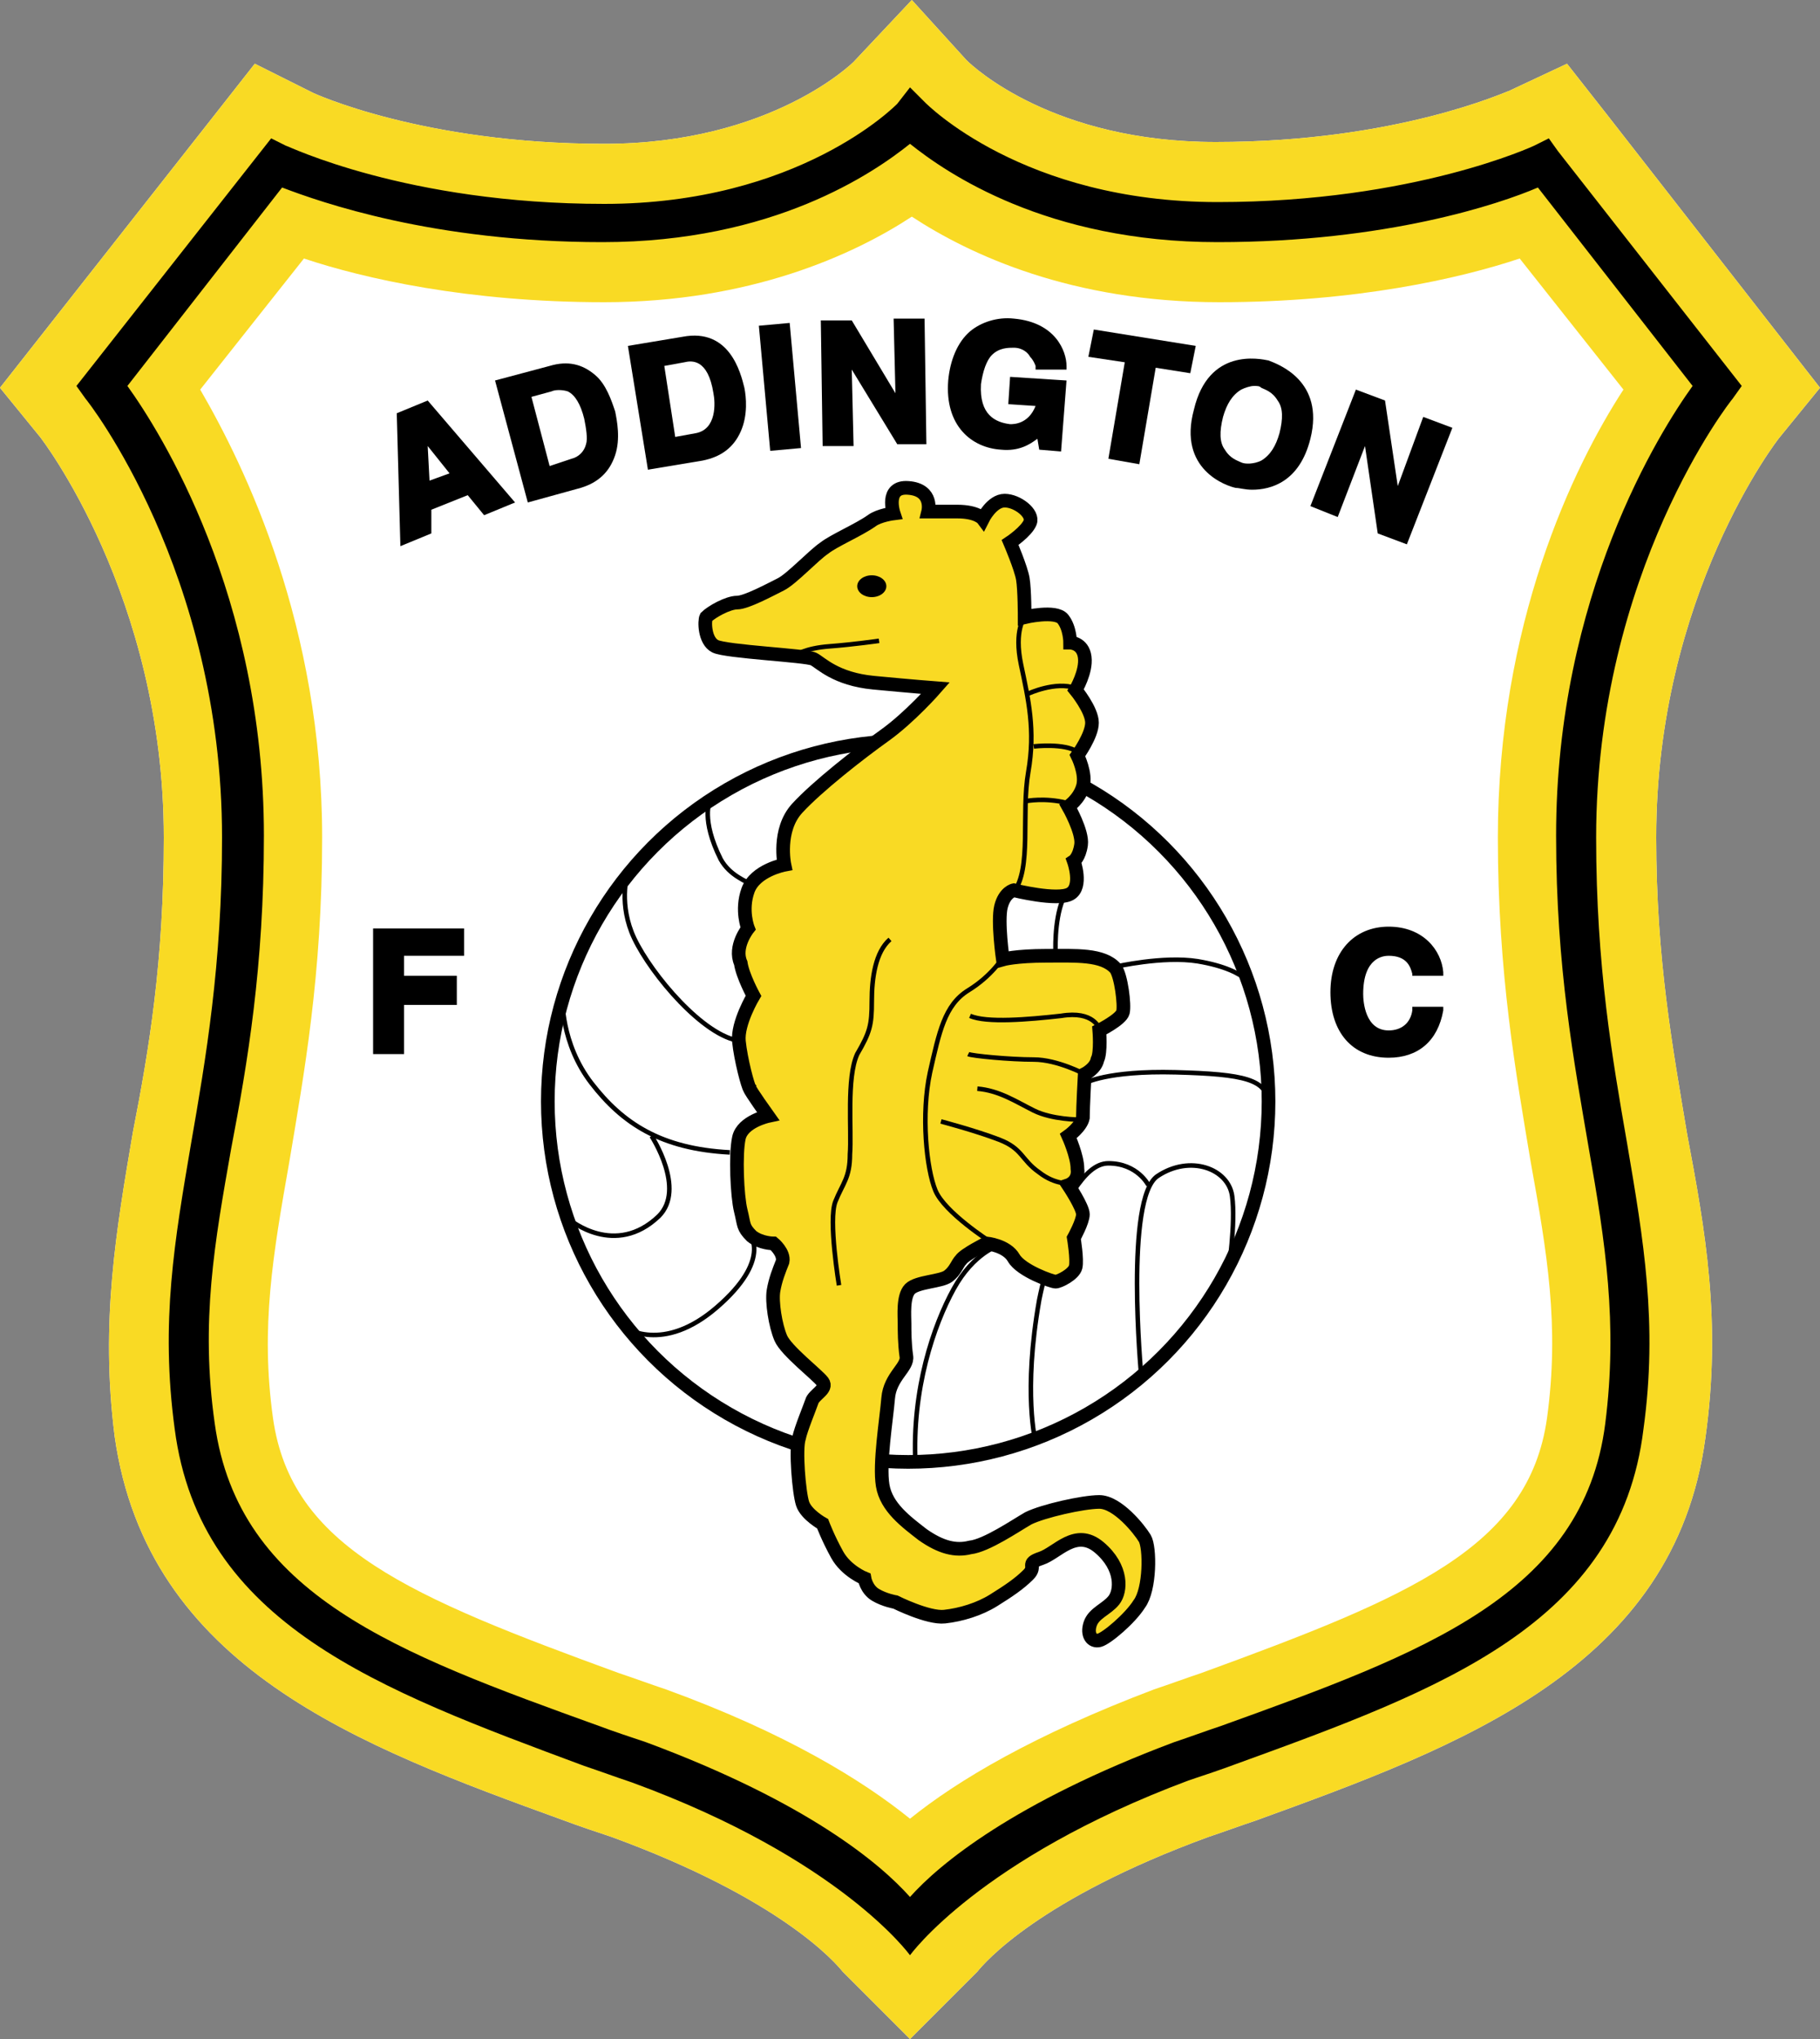 <?xml version="1.0"?>
<svg xmlns="http://www.w3.org/2000/svg" xmlns:xlink="http://www.w3.org/1999/xlink" width="100" height="112"
	 viewBox="0 0 100 112" style="enable-background:new 0 0 100 112;" xml:space="preserve">
<rect x="0" y="0" width="100" height="112" fill="#808080" stroke="none"/>
<style type="text/css">
	.st0{fill:#FFFFFF;}
	.st1{fill:#F9DA24;}
	.st2{fill:none;stroke:#000000;stroke-width:0.75;stroke-miterlimit:10;}
	.st3{fill:#F9DA24;stroke:#000000;stroke-width:0.75;stroke-miterlimit:10;}
	.st4{fill:none;stroke:#000000;stroke-width:0.25;stroke-miterlimit:10;}
</style>
<g>
	<path class="st0" d="M53.7,108.3c0.4-0.5,3.4-4,12.7-7.4c0.9-0.3,1.7-0.6,2.6-0.9c11.3-4.1,23-8.4,24.7-21c0.9-6.4,0-11.4-1-16.7
		C91.9,57.5,91,52.7,91,46c0-13.3,6.7-21.9,6.8-22l2.2-2.7l-11.7-15l-2.2-2.8L82.9,5c-0.1,0-6.1,2.8-16.1,2.8
		c-8.9,0-13.3-4.1-13.7-4.5l-3-3.3l-3.2,3.4c0,0-4.5,4.5-13.7,4.5c-10,0-16-2.8-16-2.8L14,3.5l-2.2,2.8l0,0L0,21.3L2.2,24
		c0,0,6.8,8.7,6.8,22l0,0c0,6.8-0.8,11.6-1.7,16.2c-0.9,5.3-1.8,10.4-1,16.7C8.1,91.6,19.7,95.9,31,100c0.8,0.3,1.7,0.6,2.6,0.9
		c9.3,3.4,12.3,6.9,12.7,7.4L50,112L53.7,108.3z"/>
	<path class="st1" d="M53.7,108.3c0.4-0.5,3.4-4,12.7-7.4c0.9-0.3,1.7-0.6,2.6-0.9c11.3-4.1,23-8.4,24.7-21c0.9-6.4,0-11.4-1-16.7
		C91.9,57.5,91,52.7,91,46c0-13.3,6.7-21.9,6.8-22l2.2-2.7l-11.7-15l-2.2-2.8L82.9,5c-0.1,0-6.1,2.8-16.1,2.8
		c-8.9,0-13.3-4.1-13.7-4.5l-3-3.3l-3.2,3.4c0,0-4.5,4.5-13.7,4.5c-10,0-16-2.8-16-2.8L14,3.5l-2.2,2.8l0,0L0,21.3L2.2,24
		c0,0,6.8,8.7,6.8,22l0,0c0,6.8-0.8,11.6-1.7,16.2c-0.9,5.3-1.8,10.4-1,16.7C8.1,91.6,19.7,95.9,31,100c0.8,0.3,1.7,0.6,2.6,0.9
		c9.3,3.4,12.3,6.9,12.7,7.4L50,112L53.7,108.3z M82.3,46c0,7.5,1,13,1.8,17.8c0.9,5,1.6,9,0.9,14.1c-1,7.1-7.5,9.8-19,14
		c-0.9,0.3-1.7,0.6-2.6,0.9c-6.6,2.5-10.8,5-13.4,7.1c-2.6-2.1-6.8-4.7-13.4-7.1c-0.9-0.3-1.7-0.6-2.6-0.9c-11.5-4.2-18-6.9-19-14
		c-0.7-5,0-9,0.9-14.1c0.8-4.8,1.8-10.2,1.8-17.8c0-11.6-4.2-20.3-6.7-24.6l5.7-7.2c3.3,1.1,9,2.4,16.5,2.4c8,0,13.7-2.6,16.9-4.7
		c3.2,2.1,8.8,4.7,16.9,4.7c7.5,0,13.2-1.3,16.5-2.4l5.7,7.2C86.4,25.7,82.3,34.3,82.3,46z"/>
	<g>
		<circle class="st2" cx="49.9" cy="60.5" r="19.8"/>
	</g>
	<g>
		<path d="M21.8,22.7L22,30l1.7-0.7V28l2-0.8l0.9,1.1l1.7-0.7L23.5,22L21.8,22.7z M24.7,26l-1.1,0.4l-0.1-1.9L24.7,26z"/>
		<path d="M32.7,20.6c-0.7-0.6-1.5-0.8-2.5-0.5l-3,0.8l1.8,6.7l2.9-0.8c1-0.3,1.6-0.9,1.9-1.8s0.1-1.9,0-2.4
			C33.6,22,33.3,21.1,32.7,20.6z M30.2,25.6l-1-3.8l1.1-0.3c0.2-0.1,0.6-0.1,0.9,0c0.4,0.2,0.7,0.7,0.9,1.5c0.1,0.5,0.2,1.1,0.1,1.4
			c-0.1,0.4-0.4,0.7-0.8,0.8L30.2,25.6z"/>
		<path d="M37.5,18.5l-3,0.5l1.1,6.8l3-0.5c1-0.2,1.7-0.7,2.1-1.6c0.4-0.9,0.3-1.9,0.2-2.4C40.7,20.5,40.1,18,37.5,18.5z M37.1,24
			l-0.6-3.9l1.1-0.2c0.4-0.1,1.3-0.2,1.6,1.7c0.1,0.5,0.2,2-1,2.2L37.1,24z"/>
		<rect x="42" y="17.8" transform="matrix(0.996 -9.032547e-02 9.032547e-02 0.996 -1.744 3.957)" width="1.7" height="6.9"/>
		<polygon points="49.1,17.5 49.2,21.6 46.8,17.6 45.1,17.6 45.2,24.5 46.9,24.5 46.8,20.3 49.3,24.4 50.9,24.4 50.8,17.5 "/>
		<path d="M58.6,20.3v-0.2c0-0.8-0.6-2.4-2.9-2.6c-0.9-0.1-1.8,0.2-2.4,0.7c-0.7,0.6-1.1,1.6-1.2,2.7c-0.2,2.5,1.3,3.7,2.9,3.8
			c1,0.1,1.6-0.3,2-0.6l0.1,0.6l1.2,0.1l0.3-3.9l-3.1-0.2l-0.1,1.5l1.5,0.1c-0.4,1-1.2,1-1.4,1c-0.8-0.1-1.7-0.5-1.6-2.2
			c0.1-0.7,0.3-1.3,0.6-1.6c0.4-0.4,0.9-0.4,1.2-0.4c0.5,0,0.8,0.3,0.9,0.5c0.2,0.2,0.3,0.5,0.3,0.5v0.2H58.6z"/>
		<polygon points="65.7,19 60.1,18.1 59.8,19.6 61.8,19.9 60.9,25.2 62.6,25.5 63.5,20.2 65.4,20.5 		"/>
		<path d="M69.7,19.8c-0.5-0.1-3.3-0.7-4.1,2.7c-0.9,3.3,1.8,4.2,2.3,4.3c0.2,0,0.5,0.1,0.9,0.1c1,0,2.6-0.4,3.2-2.8
			C72.8,20.9,70.2,20,69.7,19.8z M70.3,23.8c-0.2,0.7-0.5,1.2-1,1.5c-0.4,0.2-0.9,0.2-1.1,0.1s-0.6-0.2-0.9-0.7
			c-0.3-0.4-0.3-1-0.1-1.8c0.2-0.7,0.5-1.2,1-1.5c0.2-0.1,0.5-0.2,0.7-0.2s0.3,0,0.4,0.1c0.2,0.1,0.6,0.2,0.9,0.7
			C70.5,22.4,70.5,23,70.3,23.8z"/>
		<polygon points="75,24.5 75.7,29.3 77.3,29.9 79.8,23.5 78.2,22.9 76.8,26.7 76.1,22 74.5,21.4 72,27.8 73.5,28.4 		"/>
		<polygon points="20.5,57.9 22.2,57.9 22.2,55.2 25.1,55.2 25.1,53.6 22.2,53.6 22.2,52.5 25.5,52.5 25.5,51 20.5,51 		"/>
		<path d="M77.6,55.5c-0.1,0.7-0.6,1.1-1.3,1.1c-1.3,0-1.4-1.6-1.4-2c0-2,1.1-2.1,1.4-2.1c1,0,1.2,0.6,1.3,1v0.1h1.7v-0.2
			c-0.1-1.2-1.1-2.5-3-2.5s-3.2,1.4-3.2,3.6c0,2.2,1.2,3.6,3.2,3.6c1.6,0,2.7-0.9,3-2.6v-0.2h-1.7V55.5z"/>
	</g>
	<path d="M50,107.4c0,0-3.8-5.3-15.3-9.5c-0.9-0.3-1.7-0.6-2.6-0.9C20.8,92.8,11,89.2,9.6,78.5c-0.8-5.9,0-10.4,0.9-15.7
		c0.8-4.6,1.7-9.8,1.7-16.8c0-14.6-7.4-24-7.5-24.1l-0.5-0.7L14.9,7.6L15.7,8c0.1,0,6.6,3.2,17.5,3.2c10.7,0,16-5.4,16.1-5.5L50,4.8
		l0.8,0.8c0.1,0.1,5.4,5.5,16.1,5.5C77.7,11.1,84.3,8,84.3,8l0.8-0.4l0.5,0.7l10.1,12.9l-0.5,0.7c-0.1,0.1-7.5,9.5-7.5,24.1
		c0,7.1,0.9,12.2,1.7,16.8c0.9,5.3,1.7,9.9,0.9,15.7C89,89.2,79.2,92.8,67.9,96.9c-0.8,0.3-1.7,0.6-2.6,0.9
		C53.8,102.1,50,107.4,50,107.4z M7,21.2c1.8,2.5,7.5,11.5,7.5,24.7c0,7.2-0.9,12.5-1.8,17.2c-0.9,5.1-1.7,9.5-0.9,15.1
		c1.3,9.4,10,12.6,21.1,16.6c0.8,0.3,1.7,0.6,2.6,0.9c8.9,3.3,12.9,6.7,14.5,8.5c1.6-1.8,5.7-5.2,14.5-8.5c0.9-0.3,1.7-0.6,2.6-0.9
		c11.1-4,19.9-7.2,21.1-16.6c0.7-5.5,0-10-0.9-15.1c-0.8-4.7-1.8-9.9-1.8-17.2c0-13.2,5.7-22.2,7.5-24.7l-8.5-10.9
		c-2.1,0.9-8.3,3-17.6,3C57.5,13.3,52,9.5,50,7.9c-2,1.6-7.5,5.4-16.9,5.4c-9.3,0-15.5-2.2-17.6-3L7,21.2z"/>
	<g>
		<path class="st3" d="M54,28.5c0,0,0.5-1,1.2-1s1.6,0.7,1.4,1.2s-1.1,1.1-1.1,1.1s0.6,1.4,0.7,2c0.1,0.6,0.1,2.1,0.1,2.1
			s1.7-0.4,2.1,0.1s0.4,1.3,0.4,1.3s0.7,0,0.8,0.8s-0.5,1.8-0.5,1.8S60,39,60,39.7s-0.8,1.8-0.8,1.8s0.5,1,0.3,1.7s-0.8,1.1-0.8,1.1
			s0.8,1.4,0.7,2.1S59,47.3,59,47.3s0.5,1.4-0.2,1.8c-0.7,0.4-3.1-0.2-3.1-0.2S55.2,49,55,49.8s0.1,2.9,0.1,2.9s0.7-0.2,2.4-0.2
			c1.6,0,3.1-0.1,3.8,0.7c0.3,0.4,0.5,2,0.4,2.4s-1.3,1-1.3,1s0.1,1.2-0.1,1.6c-0.1,0.5-0.7,0.8-0.7,0.8s-0.1,1.8-0.1,2.4
			c-0.1,0.5-0.8,1-0.8,1s0.5,1.1,0.5,1.8c0.1,0.7-0.5,0.9-0.5,0.9s0.8,1.2,0.8,1.6S59,68,59,68s0.2,1.2,0.1,1.6
			C59,70,58.2,70.4,58,70.4c-0.2,0-1.9-0.6-2.3-1.3s-1.5-0.8-1.5-0.8s-1.2,0.6-1.4,0.9c-0.2,0.2-0.3,0.6-0.7,0.9s-1.7,0.3-2.1,0.7
			s-0.3,1.5-0.3,1.9s0,1.1,0.1,1.8c0.1,0.6-0.9,1.1-1,2.3c-0.1,1.2-0.5,3.6-0.3,4.8c0.2,1.2,1.3,2,2.2,2.7c1,0.7,1.8,0.9,2.6,0.7
			c0.9-0.1,2.5-1.2,3.2-1.6c0.8-0.4,3-0.9,3.9-0.9c1,0,2.2,1.5,2.5,2s0.3,2.8-0.3,3.6c-0.5,0.8-1.8,1.9-2.2,2s-0.7-0.3-0.5-0.9
			s0.9-0.8,1.3-1.3s0.5-1.8-0.8-2.9s-2.3,0.3-3.2,0.6S57,86,56.5,86.5s-1.1,0.9-1.9,1.4s-1.8,0.8-2.7,0.9S49.2,88,49.2,88
			s-0.6-0.1-1.1-0.4s-0.6-0.9-0.6-0.9s-1-0.4-1.5-1.3s-0.8-1.7-0.8-1.7s-0.9-0.5-1.1-1.1c-0.2-0.6-0.4-3-0.2-3.6
			c0.1-0.5,0.6-1.7,0.7-2c0.1-0.4,0.9-0.7,0.6-1.1s-2-1.7-2.3-2.4c-0.3-0.7-0.5-2-0.4-2.6s0.3-1.1,0.5-1.6c0.1-0.5-0.5-1-0.5-1
			s-0.7,0-1.2-0.4c-0.5-0.5-0.4-0.6-0.6-1.4s-0.3-3.1-0.1-4s1.6-1.2,1.6-1.2s-1-1.4-1-1.5c-0.1-0.1-0.5-1.6-0.6-2.6s0.8-2.5,0.8-2.5
			s-0.6-1.1-0.7-1.8C40.3,52,41.1,51,41.1,51s-0.4-1,0-2.1s2-1.4,2-1.4s-0.4-1.9,0.7-3.1s3.4-3,4.8-4c1.4-1,2.8-2.6,2.8-2.6
			s-1.3-0.1-3.4-0.3c-2.1-0.2-2.9-1.1-3.3-1.3s-4.8-0.4-5.4-0.7s-0.6-1.4-0.5-1.6c0.3-0.3,1.2-0.8,1.7-0.8s1.8-0.7,2.4-1
			c0.6-0.3,1.8-1.6,2.4-2c0.5-0.4,1.9-1,2.6-1.5c0.4-0.3,1.2-0.4,1.2-0.4s-0.5-1.5,0.8-1.4c1.4,0.1,1.1,1.3,1.1,1.3s0.5,0,1.6,0
			C53.7,28.1,54,28.5,54,28.5z"/>
	<ellipse cx="47.9" cy="32.2" rx="0.8" ry="0.6"/>
	<path class="st4" d="M54.4,68.2c0,0-2.5-1.6-3-2.8c-0.5-1.2-0.8-4.2-0.3-6.5c0.5-2.2,0.8-3.7,2.1-4.5s1.9-1.8,1.9-1.8 M46.1,70.6c0,0-0.6-3.6-0.2-4.6c0.4-1,0.8-1.3,0.8-2.6c0.1-1.3-0.2-4.2,0.4-5.5c0.7-1.2,0.8-1.6,0.8-2.9 c0-1.3,0.2-2.7,1-3.4 M43.7,36c0,0,0.5-0.4,1.9-0.5c1.3-0.1,2.7-0.3,2.7-0.3 M56.3,33.9c0,0-0.6,0.7-0.2,2.6c0.4,1.9,0.8,3.6,0.4,5.9c-0.4,2.3,0.2,5.3-0.8,6.6 M56.5,38.1c0,0,1.5-0.7,2.6-0.3 M56.8,41c0,0,1.7-0.2,2.4,0.3 M56.4,44c0,0,1-0.2,2.2,0.1 M60.4,56.5c0,0-0.3-1-2.1-0.7c-1.8,0.2-4.1,0.4-5,0 M59.6,59c0,0-1.5-0.8-2.8-0.8s-3.4-0.2-3.6-0.3 M59.3,61.5c0,0-1.5,0-2.5-0.5s-1.9-1.1-3.1-1.2 M58.8,65c0,0-0.8,0.1-1.7-0.6c-1-0.7-0.9-1.3-2.2-1.8s-3.2-1-3.2-1"/>
	</g>
	<path class="st4" d="M39,44c0,0-0.5,1,0.6,3.2c0.5,0.9,1.4,1.2,1.9,1.5 M34.5,47.9c0,0-0.5,1.5,0.2,3.3s3.5,5.3,5.6,5.9 M30.9,54.8c0,0-0.1,2.5,1.6,4.7s3.8,3.6,7.6,3.8 M31.3,67c0,0,2.5,2.1,4.9-0.2c1.5-1.5-0.4-4.4-0.4-4.4 M34.3,72.9c0,0,2.1,1.5,5.1-1.1s1.8-4,1.8-4 M62.7,75.5c0,0-0.9-9.7,0.9-10.9c1.8-1.2,3.9-0.4,4.1,1.1c0.2,1.5-0.2,4.1-0.2,4.1 M58,52.4c0,0-0.1-1.8,0.4-3 M61.3,53.1c0,0,2.6-0.6,4.5-0.3c3,0.5,3.2,1.7,3.2,1.7 M59.6,59.5c0,0,1.2-0.7,5-0.6c3.8,0.1,5,0.4,5.1,1.7 M57.4,70.1c-0.1,0.4-0.2,0.8-0.3,1.3c-0.9,5.1-0.2,7.8-0.2,7.8 M63.1,65.1c0,0-0.6-1.2-2.2-1.2c-0.7,0-1.3,0.6-1.9,1.5 M54.9,68.4c0,0-1.4,0.4-2.5,2.4s-2.3,5.5-2.1,9.6"/>
</g>
</svg>

